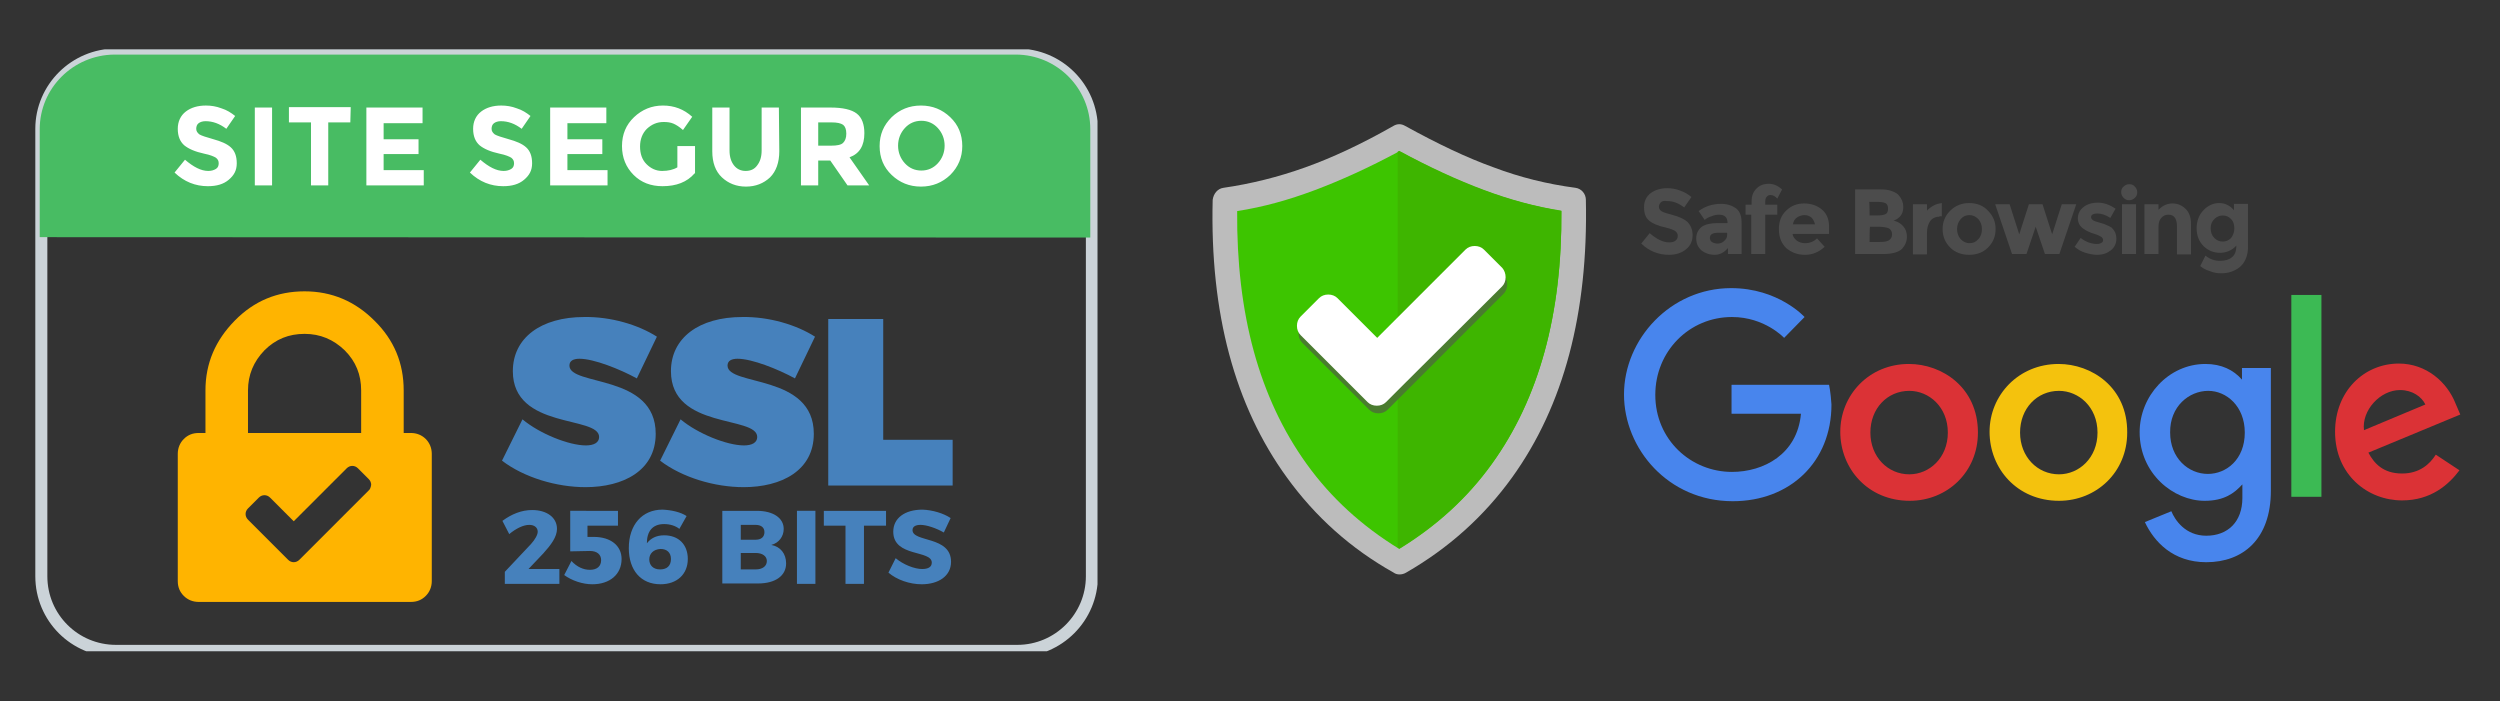 <?xml version="1.0" encoding="utf-8"?>
<!-- Generator: Adobe Illustrator 24.0.1, SVG Export Plug-In . SVG Version: 6.00 Build 0)  -->
<svg version="1.1" id="googlesafe-color" xmlns="&#x68;&#x74;&#x74;&#x70;&#x3a;//www.w3.org/2000/svg" xmlns:xlink="&#x68;&#x74;&#x74;&#x70;&#x3a;//www.w3.org/1999/xlink" x="0px"
	 y="0px" viewBox="0 0 623 174.7" style="enable-background:new 0 0 623 174.7;" xml:space="preserve">
<rect x="0" y="0" width="623" height="174.7" fill="#333333" stroke="none"/>
<style type="text/css">
	.st0{fill:#BCBCBC;}
	.st1{fill:#3DC500;}
	.st2{fill:#4C4C4C;}
	.st3{fill:#3EB500;}
	.st4{fill:#4A7C2F;}
	.st5{fill:#FFFFFF;}
	.st6{fill:#4885ED;}
	.st7{fill:#DB3236;}
	.st8{fill:#F4C20D;}
	.st9{fill:#3CBA54;}
	.st10{clip-path:url(#SVGID_2_);}
	.st11{fill:none;stroke:#CBD3D8;stroke-width:3;stroke-miterlimit:10;}
	.st12{fill:#4681BC;}
	.st13{fill:#FFB400;}
	.st14{fill:#48BC63;}
</style>
<g>
	<path class="st0" d="M395.2,49.8c0-1.5-1.1-2.8-2.6-3c-6.9-0.9-13.8-2.6-20.4-5.1c-6.7-2.4-14-5.9-22-10.3c-1-0.6-2-0.6-3,0
		c-7.9,4.5-15.2,7.9-21.9,10.3c-6.7,2.4-13.5,4.1-20.4,5.1c-1.5,0.2-2.5,1.5-2.7,3c-0.7,28.2,5.5,51.3,18.5,69.2
		c7.1,9.8,15.9,17.7,26.6,23.7c0.8,0.6,2.1,0.6,3.1,0c10.6-6.1,19.4-14,26.4-23.7C389.7,101.1,395.8,78,395.2,49.8L395.2,49.8z"/>
	<path class="st1" d="M371.8,115.6c-6.1,8.5-13.8,15.5-23.1,21.2c-9.3-5.7-17-12.7-23.1-21.2c-11.8-16.4-17.5-37.4-17.3-63
		c6.5-1,12.9-2.8,19.3-5.2c6.4-2.4,13.5-5.6,21.1-9.7c7.6,4.1,14.6,7.4,21,9.7c6.4,2.4,12.9,4.1,19.4,5.2
		C389.3,78.3,383.5,99.3,371.8,115.6L371.8,115.6z"/>
	<g>
		<path class="st2" d="M413.9,50.4c-0.3,0.3-0.5,0.7-0.5,1.1c0,0.5,0.2,0.8,0.6,1.1c0.4,0.3,1.4,0.6,2.9,1c1.5,0.4,2.7,0.9,3.6,1.7
			c0.8,0.8,1.3,1.9,1.3,3.3s-0.5,2.6-1.6,3.5c-1.1,0.9-2.5,1.4-4.3,1.4c-2.6,0-4.9-0.9-6.9-2.8l2.1-2.6c1.7,1.5,3.4,2.3,4.8,2.3
			c0.7,0,1.2-0.1,1.6-0.4c0.4-0.3,0.6-0.7,0.6-1.2c0-0.5-0.2-0.9-0.6-1.2c-0.4-0.3-1.2-0.6-2.4-0.9c-1.9-0.4-3.3-1-4.1-1.7
			c-0.9-0.7-1.3-1.8-1.3-3.4c0-1.5,0.6-2.7,1.7-3.5c1.1-0.8,2.5-1.2,4.1-1.2c1.1,0,2.2,0.2,3.2,0.6c1.1,0.4,2,0.9,2.8,1.6l-1.8,2.6
			c-1.4-1.1-2.8-1.6-4.3-1.6C414.7,50,414.2,50.1,413.9,50.4z"/>
		<path class="st2" d="M433.9,63.3h-3.3v-1.5c-0.9,1.1-2,1.7-3.3,1.7s-2.4-0.4-3.3-1.1c-0.9-0.8-1.3-1.8-1.3-3s0.5-2.2,1.4-2.9
			c0.9-0.6,2.2-0.9,3.8-0.9h2.6v-0.1c0-1.3-0.7-2-2.1-2c-0.6,0-1.2,0.1-1.9,0.4c-0.7,0.2-1.2,0.5-1.7,0.9l-1.5-2.2
			c1.6-1.2,3.5-1.8,5.6-1.8c1.5,0,2.7,0.4,3.7,1.1c1,0.8,1.4,1.9,1.4,3.6V63.3z M430.4,58.6V58h-2.2c-1.4,0-2.1,0.4-2.1,1.3
			c0,0.4,0.2,0.8,0.5,1c0.3,0.2,0.8,0.4,1.4,0.4c0.6,0,1.2-0.2,1.6-0.6C430.1,59.7,430.4,59.2,430.4,58.6z"/>
		<path class="st2" d="M439.9,50.2V51h3v2.5h-3v9.8h-3.5v-9.8H435V51h1.5v-0.8c0-1.4,0.4-2.4,1.2-3.2c0.8-0.8,1.8-1.2,3.1-1.2
			c1.2,0,2.3,0.5,3.3,1.4l-1.2,2.3c-0.5-0.6-1.1-0.9-1.7-0.9c-0.4,0-0.6,0.1-0.9,0.4C440,49.3,439.9,49.7,439.9,50.2z"/>
		<path class="st2" d="M454.7,61.5c-1.4,1.3-3,2-4.9,2c-1.9,0-3.4-0.6-4.7-1.7c-1.2-1.2-1.8-2.7-1.8-4.7c0-2,0.6-3.5,1.9-4.7
			c1.3-1.2,2.7-1.7,4.4-1.7c1.7,0,3.2,0.5,4.4,1.5c1.2,1,1.8,2.4,1.8,4.3v1.8h-9.1c0.1,0.7,0.5,1.2,1.1,1.7c0.6,0.4,1.3,0.6,2,0.6
			c1.2,0,2.2-0.4,3-1.2L454.7,61.5z M451.4,54.2c-0.5-0.4-1.1-0.6-1.7-0.6s-1.3,0.2-1.9,0.6c-0.6,0.4-0.9,1-1,1.7h5.5
			C452.1,55.1,451.8,54.6,451.4,54.2z"/>
		<path class="st2" d="M469.4,63.3h-7.1V47.2h6.3c1.1,0,2,0.1,2.8,0.4c0.8,0.3,1.4,0.6,1.8,1.1c0.7,0.8,1.1,1.8,1.1,2.8
			c0,1.3-0.4,2.2-1.2,2.8c-0.3,0.2-0.5,0.4-0.6,0.4c-0.1,0.1-0.3,0.1-0.6,0.3c1,0.2,1.8,0.7,2.4,1.4c0.6,0.7,0.9,1.5,0.9,2.6
			c0,1.1-0.4,2.1-1.2,3C473.2,62.8,471.6,63.3,469.4,63.3z M465.9,53.7h1.7c1,0,1.7-0.1,2.2-0.3c0.5-0.2,0.7-0.7,0.7-1.4
			c0-0.7-0.2-1.2-0.7-1.4c-0.4-0.2-1.2-0.3-2.3-0.3h-1.7C465.9,50.2,465.9,53.7,465.9,53.7z M465.9,60.3h2.5c1,0,1.8-0.1,2.3-0.4
			c0.5-0.3,0.8-0.8,0.8-1.5s-0.3-1.2-0.8-1.5c-0.5-0.2-1.4-0.4-2.6-0.4h-2.1C465.9,56.6,465.9,60.3,465.9,60.3z"/>
		<path class="st2" d="M483.3,54c-1,0-1.8,0.4-2.3,1.1c-0.5,0.7-0.8,1.7-0.8,2.9v5.4h-3.5V50.9h3.5v1.6c0.4-0.5,1-0.9,1.7-1.3
			c0.7-0.4,1.4-0.5,2-0.6l0,3.3H483.3z"/>
		<path class="st2" d="M497.3,57.1c0,1.8-0.6,3.3-1.9,4.6c-1.2,1.2-2.8,1.8-4.7,1.8c-1.9,0-3.5-0.6-4.7-1.8
			c-1.2-1.2-1.9-2.7-1.9-4.6c0-1.8,0.6-3.3,1.9-4.6c1.2-1.2,2.8-1.9,4.7-1.9s3.5,0.6,4.7,1.9C496.7,53.8,497.3,55.3,497.3,57.1z
			 M487.7,57.1c0,1,0.3,1.8,0.9,2.5c0.6,0.6,1.3,1,2.2,1c0.9,0,1.6-0.3,2.2-1c0.6-0.6,0.9-1.5,0.9-2.5c0-1-0.3-1.8-0.9-2.5
			c-0.6-0.6-1.3-1-2.2-1c-0.9,0-1.6,0.3-2.2,1C488,55.3,487.7,56.1,487.7,57.1z"/>
		<path class="st2" d="M505,63.3h-3.6l-4.2-12.4h3.6l2.4,7.5l2.4-7.5h3.4l2.4,7.5l2.4-7.5h3.6l-4.2,12.4h-3.6l-2.3-6.8L505,63.3z"/>
		<path class="st2" d="M527.4,59.5c0,1.2-0.5,2.2-1.4,2.9c-0.9,0.7-2,1.1-3.4,1.1c-0.9,0-1.9-0.2-2.9-0.5c-1-0.3-1.9-0.8-2.7-1.5
			l1.5-2.2c1.3,1,2.7,1.5,4.1,1.5c0.4,0,0.8-0.1,1.1-0.3c0.3-0.2,0.4-0.4,0.4-0.7s-0.2-0.6-0.5-0.8c-0.4-0.2-0.9-0.5-1.6-0.7
			c-0.7-0.2-1.2-0.4-1.6-0.6c-0.4-0.2-0.8-0.4-1.2-0.7c-0.9-0.6-1.4-1.5-1.4-2.6c0-1.1,0.5-2.1,1.4-2.8c0.9-0.7,2.1-1.1,3.6-1.1
			s2.9,0.5,4.4,1.5l-1.3,2.3c-1.1-0.7-2.2-1.1-3.2-1.1s-1.6,0.3-1.6,0.9c0,0.3,0.2,0.6,0.5,0.8c0.3,0.2,0.9,0.4,1.7,0.6
			c0.8,0.2,1.3,0.4,1.7,0.6c0.3,0.1,0.7,0.3,1.2,0.6C526.9,57.4,527.4,58.2,527.4,59.5z"/>
		<path class="st2" d="M529.2,49.3c-0.4-0.4-0.6-0.9-0.6-1.4c0-0.6,0.2-1.1,0.6-1.4c0.4-0.4,0.9-0.6,1.4-0.6c0.6,0,1.1,0.2,1.4,0.6
			c0.4,0.4,0.6,0.9,0.6,1.4c0,0.6-0.2,1.1-0.6,1.4c-0.4,0.4-0.9,0.6-1.4,0.6C530,49.9,529.6,49.7,529.2,49.3z M532.3,63.3h-3.5V50.9
			h3.5V63.3z"/>
		<path class="st2" d="M537.9,56.4v6.9h-3.5V50.9h3.5v1.4c1-1.1,2.2-1.6,3.5-1.6c1.3,0,2.4,0.5,3.3,1.4c0.9,0.9,1.3,2.2,1.3,3.7v7.6
			h-3.5v-7c0-1.9-0.7-2.9-2.1-2.9c-0.7,0-1.3,0.2-1.8,0.8C538.2,54.7,537.9,55.4,537.9,56.4z"/>
		<path class="st2" d="M557.3,61.2c-1.1,1.2-2.5,1.8-4.1,1.8s-3-0.6-4.1-1.7c-1.1-1.1-1.7-2.6-1.7-4.4c0-1.8,0.6-3.4,1.7-4.5
			c1.1-1.2,2.5-1.8,3.9-1.8c1.5,0,2.7,0.6,3.7,1.8v-1.6h3.5v10.8c0,1.1-0.2,2.1-0.6,3c-0.4,0.9-0.9,1.5-1.5,2
			c-1.3,1-2.8,1.5-4.5,1.5c-0.9,0-1.9-0.1-2.8-0.5c-1-0.3-1.8-0.7-2.5-1.3l1.3-2.6c1.1,0.9,2.3,1.3,3.6,1.3c1.3,0,2.3-0.3,3-0.9
			C556.9,63.6,557.3,62.6,557.3,61.2z M556.8,56.9c0-1-0.3-1.8-0.8-2.3c-0.6-0.6-1.2-0.9-2.1-0.9c-0.8,0-1.5,0.3-2.1,0.9
			c-0.6,0.6-0.9,1.3-0.9,2.3s0.3,1.8,0.9,2.4c0.6,0.6,1.3,0.9,2.1,0.9c0.8,0,1.5-0.3,2.1-0.9C556.5,58.6,556.8,57.8,556.8,56.9z"/>
	</g>
	<path class="st3" d="M389.1,52.5c-6.5-1-13-2.8-19.4-5.2c-6.4-2.4-13.4-5.6-21-9.7c-0.1,0.1-0.3,0.1-0.4,0.2v98.6
		c0.1,0.1,0.3,0.2,0.4,0.3c9.3-5.7,17-12.7,23.1-21.2C383.5,99.3,389.3,78.3,389.1,52.5z"/>
	<g>
		<path class="st4" d="M375.6,70.9c0,0.9-0.3,1.7-0.9,2.3l-24.3,24.3l-4.6,4.6c-0.6,0.6-1.4,0.9-2.3,0.9c-0.9,0-1.7-0.3-2.3-0.9
			l-4.6-4.6l-12.1-12.1c-0.6-0.6-0.9-1.4-0.9-2.3c0-0.9,0.3-1.7,0.9-2.3l4.6-4.6c0.6-0.6,1.4-0.9,2.3-0.9c0.9,0,1.7,0.3,2.3,0.9
			l9.9,9.9l22-22c0.6-0.6,1.4-0.9,2.3-0.9c0.9,0,1.7,0.3,2.3,0.9l4.6,4.6C375.3,69.2,375.6,70,375.6,70.9z"/>
	</g>
	<g>
		<path class="st5" d="M375.2,69.1c0,0.9-0.3,1.7-0.9,2.3L350,95.6l-4.6,4.6c-0.6,0.6-1.4,0.9-2.3,0.9c-0.9,0-1.7-0.3-2.3-0.9
			l-4.6-4.6l-12.1-12.1c-0.6-0.6-0.9-1.4-0.9-2.3c0-0.9,0.3-1.7,0.9-2.3l4.6-4.6c0.6-0.6,1.4-0.9,2.3-0.9s1.7,0.3,2.3,0.9l9.9,9.9
			l22-22c0.6-0.6,1.4-0.9,2.3-0.9c0.9,0,1.7,0.3,2.3,0.9l4.6,4.6C374.9,67.4,375.2,68.2,375.2,69.1z"/>
	</g>
	<path id="path2998" class="st6" d="M455.8,95.9h-24.3v7.2h17.3c-0.9,10.1-9.3,14.5-17.2,14.5c-10.2,0-19.1-8-19.1-19.2
		c0-10.9,8.5-19.4,19.1-19.4c8.2,0,13,5.2,13,5.2l5.1-5.2c0,0-6.5-7.2-18.3-7.2c-15.1,0-26.7,12.7-26.7,26.5
		c0,13.5,11,26.6,27.1,26.6c14.2,0,24.6-9.7,24.6-24.1C456.2,97.6,455.8,95.9,455.8,95.9C455.8,95.9,455.8,95.9,455.8,95.9z"/>
	<path id="path3000" class="st7" d="M475.7,90.7c-10,0-17.1,7.8-17.1,16.9c0,9.2,6.9,17.2,17.3,17.2c9.3,0,17-7.1,17-17
		C492.9,96.5,483.9,90.7,475.7,90.7L475.7,90.7z M475.8,97.4c4.9,0,9.6,4,9.6,10.4c0,6.3-4.6,10.4-9.6,10.4c-5.4,0-9.7-4.4-9.7-10.4
		C466.1,101.8,470.3,97.4,475.8,97.4L475.8,97.4z"/>
	<path id="path3005" class="st8" d="M513,90.7c-10,0-17.2,7.8-17.2,16.9c0,9.2,6.9,17.2,17.3,17.2c9.3,0,17-7.1,17-17
		C530.2,96.5,521.2,90.7,513,90.7L513,90.7z M513.1,97.4c4.9,0,9.6,4,9.6,10.4c0,6.3-4.6,10.4-9.6,10.4c-5.4,0-9.7-4.4-9.7-10.4
		C503.4,101.8,507.6,97.4,513.1,97.4L513.1,97.4z"/>
	<path id="path3007" class="st6" d="M549.6,90.7c-9.2,0-16.4,8-16.4,17c0,10.3,8.4,17.1,16.2,17.1c4.9,0,7.4-1.9,9.4-4.1v3.4
		c0,5.9-3.6,9.4-9,9.4c-5.2,0-7.8-3.9-8.7-6.1l-6.6,2.7c2.3,4.9,7,10,15.3,10c9.1,0,16.1-5.7,16.1-17.8V91.7h-7.2v2.9
		C556.6,92.2,553.6,90.7,549.6,90.7L549.6,90.7z M550.3,97.4c4.5,0,9.1,3.8,9.1,10.4c0,6.7-4.6,10.3-9.2,10.3c-4.9,0-9.4-4-9.4-10.3
		C540.7,101.3,545.5,97.4,550.3,97.4L550.3,97.4z"/>
	<path id="path3011" class="st7" d="M597.8,90.6c-8.7,0-15.9,6.9-15.9,17c0,10.7,8.1,17.1,16.7,17.1c7.2,0,11.6-3.9,14.3-7.5
		l-5.9-3.9c-1.5,2.4-4.1,4.7-8.4,4.7c-4.8,0-7-2.6-8.4-5.2l22.9-9.5l-1.2-2.8C609.8,95.2,604.6,90.6,597.8,90.6L597.8,90.6z
		 M598.1,97.2c3.1,0,5.4,1.7,6.3,3.6l-15.3,6.4C588.5,102.3,593.1,97.2,598.1,97.2L598.1,97.2z"/>
	<path id="path3015" class="st9" d="M571,123.8h7.5V73.5H571V123.8z"/>
	<g>
		<defs>
			<rect id="SVGID_1_" x="8.5" y="12.3" width="265" height="150"/>
		</defs>
		<clipPath id="SVGID_2_">
			<use xlink:href="#SVGID_1_"  style="overflow:visible;"/>
		</clipPath>
		<g class="st10">
			<path class="st11" d="M28.9,13.6h224.6c10.3,0,18.6,8.3,18.6,18.6v111.4c0,10.2-8.3,18.6-18.6,18.6H28.9
				c-10.3,0-18.6-8.3-18.6-18.6V32.1C10.3,21.9,18.7,13.6,28.9,13.6L28.9,13.6z"/>
			<path class="st12" d="M163.7,83.9l-5,10.4c-4.2-2.3-10.7-4.9-14.3-4.9c-1.5,0-2.5,0.5-2.5,1.7c0,5.2,21.5,2,21.5,17
				c0,9.2-8.1,13.3-17.5,13.3c-7.2,0-15.3-2.4-20.8-6.6l5.1-10.3c4.3,3.6,11.6,6.5,15.8,6.5c2,0,3.3-0.7,3.3-2.1
				c0-5.4-21.5-1.8-21.5-16.4c0-8.3,7-13.5,17.8-13.5C152.2,78.9,159,80.9,163.7,83.9z M203.1,83.9l-5,10.4
				c-4.2-2.3-10.7-4.9-14.3-4.9c-1.5,0-2.5,0.5-2.5,1.7c0,5.2,21.5,2,21.5,17c0,9.2-8.1,13.3-17.5,13.3c-7.2,0-15.3-2.4-20.8-6.6
				l5.1-10.3c4.3,3.6,11.6,6.5,15.8,6.5c2,0,3.3-0.7,3.3-2.1c0-5.4-21.5-1.8-21.5-16.4c0-8.3,7-13.5,17.8-13.5
				C191.6,78.9,198.4,80.9,203.1,83.9L203.1,83.9z M237.4,109.6V121h-31V79.5h13.7v30.1C220.1,109.6,237.4,109.6,237.4,109.6z
				 M138.8,131.8c0,2-1.5,4-3.4,6.1l-3.7,3.9h7.7v3.7h-13.6v-3l6.5-6.9c1-1.1,1.7-2.3,1.7-3.1c0-1-0.8-1.7-2.1-1.7
				c-1.5,0-3.3,0.9-5,2.3l-1.7-3.3c2.3-1.7,4.8-2.7,7.4-2.7C136.2,127.1,138.8,128.9,138.8,131.8L138.8,131.8z M146.4,130.9v2.9h1.6
				c4.2,0,6.9,2.2,6.9,5.5c0,3.8-2.9,6.3-7.3,6.3c-2.4,0-5.1-0.9-7-2.3l1.8-3.5c1.4,1.5,3,2.2,4.6,2.2c1.8,0,2.8-0.9,2.8-2.4
				c0-1.4-1-2.3-2.8-2.3c-0.9,0-3.8,0.1-4.9,0.1v-10.1H154v3.7h-7.6V130.9z M171.1,128.6l-1.8,3.2c-1-0.8-2.4-1.2-3.8-1.2
				c-2.9,0-4.3,1.8-4.3,4.8c0.9-1.2,2.3-2,4.3-2c3.6,0,5.9,2.3,5.9,5.9c0,3.8-2.7,6.3-6.8,6.3c-4.9,0-7.9-3.5-7.9-9
				c0-5.8,3.3-9.6,8.4-9.6C167.3,127.1,169.6,127.6,171.1,128.6L171.1,128.6z M161.8,139.4c0,1.4,0.9,2.5,2.7,2.5
				c1.7,0,2.7-0.9,2.7-2.6c0-1.6-1-2.5-2.6-2.5C162.8,136.9,161.8,138,161.8,139.4L161.8,139.4z M188.6,127.3c4.1,0,6.7,1.8,6.7,4.5
				c0,1.9-1.2,3.5-3.1,4c2.3,0.4,3.7,2.2,3.7,4.6c0,3.1-2.7,5-7,5H180v-18.1H188.6z M184.6,134.5h3.7c1.4,0,2.2-0.7,2.2-1.9
				c0-1.2-0.9-1.8-2.2-1.8h-3.7C184.6,130.8,184.6,134.5,184.6,134.5z M184.6,141.9h3.7c1.7,0,2.8-0.8,2.8-2.1c0-1.2-1.1-2-2.8-2
				h-3.7V141.9z M198.6,145.5v-18.2h4.6v18.2H198.6z M215.3,131v14.5h-4.6V131h-5.4v-3.7h15.5v3.7H215.3z M236.9,129.1l-1.7,3.6
				c-1.9-1.1-4.3-1.9-5.8-1.9c-1.2,0-2,0.4-2,1.3c0,3.1,9.6,1.4,9.6,7.9c0,3.6-3.2,5.6-7.3,5.6c-3,0-6.2-1.1-8.3-2.9l1.8-3.6
				c1.9,1.6,4.7,2.7,6.6,2.7c1.5,0,2.4-0.5,2.4-1.6c0-3.2-9.6-1.3-9.6-7.7c0-3.4,2.9-5.5,7.3-5.5
				C232.4,127.1,235.1,127.9,236.9,129.1L236.9,129.1z"/>
			<path class="st13" d="M106.1,109.4c-1-1-2.3-1.5-3.7-1.5h-1.8V97.3c0-6.8-2.4-12.6-7.3-17.4c-4.8-4.8-10.6-7.3-17.4-7.3
				S63.3,75,58.5,79.9c-4.8,4.9-7.3,10.6-7.3,17.4v10.6h-1.7c-1.5,0-2.7,0.5-3.7,1.5s-1.5,2.3-1.5,3.7v31.7c0,1.5,0.5,2.7,1.5,3.7
				s2.3,1.5,3.7,1.5h52.9c1.5,0,2.7-0.5,3.7-1.5s1.5-2.3,1.5-3.7v-31.7C107.6,111.7,107.1,110.4,106.1,109.4z M61.8,97.3
				c0-3.9,1.4-7.2,4.1-10c2.8-2.8,6.1-4.1,10-4.1s7.2,1.4,10,4.1c2.8,2.8,4.1,6.1,4.1,10v10.6H61.8V97.3z M91.8,122.3l-14.5,14.5
				l-2.7,2.7c-0.4,0.4-0.9,0.6-1.4,0.6s-1-0.2-1.4-0.6l-2.7-2.7l-7.3-7.3c-0.4-0.4-0.6-0.9-0.6-1.4s0.2-1,0.6-1.4l2.7-2.7
				c0.4-0.4,0.9-0.6,1.4-0.6s1,0.2,1.4,0.6l5.9,5.9l13.2-13.2c0.4-0.4,0.9-0.6,1.4-0.6s1,0.2,1.4,0.6l2.7,2.7
				c0.4,0.4,0.6,0.9,0.6,1.4C92.4,121.5,92.2,122,91.8,122.3z"/>
			<path class="st14" d="M271.7,59.2v-27c0-10.2-8.3-18.6-18.6-18.6H28.5C18.2,13.7,9.9,22,9.9,32.2v26.9L271.7,59.2L271.7,59.2
				L271.7,59.2z"/>
			<path class="st5" d="M229.6,30.1c-1.6,0-3,0.6-4.1,1.8s-1.7,2.7-1.7,4.4s0.6,3.2,1.7,4.4c1.1,1.2,2.5,1.8,4.1,1.8s3-0.6,4.1-1.8
				s1.7-2.7,1.7-4.4c0-1.7-0.6-3.2-1.7-4.4C232.6,30.7,231.2,30.1,229.6,30.1z M57,44.8c-1.3,1.1-3,1.6-5.2,1.6
				c-3.1,0-5.9-1.1-8.3-3.4l2.6-3.2c2.1,1.8,4,2.8,5.8,2.8c0.8,0,1.4-0.2,1.9-0.5s0.7-0.8,0.7-1.4c0-0.6-0.2-1-0.7-1.4
				c-0.5-0.3-1.4-0.7-2.9-1c-2.3-0.5-3.9-1.2-5-2.1c-1-0.9-1.6-2.2-1.6-4.1c0-1.8,0.7-3.3,2-4.3c1.3-1,3-1.5,5-1.5
				c1.3,0,2.6,0.2,3.9,0.7c1.3,0.4,2.4,1.1,3.4,1.9l-2.2,3.2c-1.7-1.3-3.4-1.9-5.2-1.9c-0.7,0-1.3,0.2-1.7,0.5s-0.6,0.8-0.6,1.4
				c0,0.6,0.3,1,0.8,1.4c0.5,0.3,1.7,0.7,3.5,1.2s3.3,1.1,4.3,2c1,0.9,1.5,2.2,1.5,4S58.3,43.7,57,44.8z M67.9,46.2h-4.4V26.8h4.3
				v19.4C67.8,46.2,67.9,46.2,67.9,46.2z M87.3,30.5h-5.5v15.7h-4.3V30.5H72v-3.8h15.4L87.3,30.5L87.3,30.5z M105.6,46.2H91.3V26.8
				h14v3.9h-9.7v4h8.7v3.7h-8.7v4h10V46.2z M130.6,44.8c-1.3,1.1-3,1.6-5.2,1.6c-3.1,0-5.9-1.1-8.3-3.4l2.6-3.2
				c2.1,1.8,4,2.8,5.8,2.8c0.8,0,1.4-0.2,1.9-0.5s0.7-0.8,0.7-1.4c0-0.6-0.2-1-0.7-1.4c-0.5-0.3-1.4-0.7-2.9-1
				c-2.3-0.5-3.9-1.2-5-2.1c-1-0.9-1.6-2.2-1.6-4.1c0-1.8,0.7-3.3,2-4.3c1.3-1,3-1.5,5-1.5c1.3,0,2.6,0.2,3.9,0.7
				c1.3,0.4,2.4,1.1,3.4,1.9l-2.2,3.2c-1.7-1.3-3.4-1.9-5.2-1.9c-0.7,0-1.3,0.2-1.7,0.5c-0.4,0.3-0.6,0.8-0.6,1.4
				c0,0.6,0.3,1,0.8,1.4c0.5,0.3,1.7,0.7,3.5,1.2c1.8,0.5,3.3,1.1,4.3,2c1,0.9,1.5,2.2,1.5,4S131.9,43.7,130.6,44.8L130.6,44.8z
				 M151.4,46.2h-14.3V26.8h14v3.9h-9.7v4h8.7v3.7h-8.7v4h10V46.2z M173.1,43.2c-1.9,2.2-4.6,3.2-8,3.2c-2.9,0-5.3-0.9-7.2-2.8
				s-2.9-4.3-2.9-7.2c0-2.9,1-5.3,3-7.2c2-1.9,4.4-2.9,7.2-2.9s5.2,0.9,7.3,2.8l-2.3,3.3c-0.9-0.8-1.7-1.3-2.4-1.6
				c-0.7-0.3-1.5-0.4-2.4-0.4c-1.7,0-3,0.6-4.2,1.7c-1.1,1.1-1.7,2.6-1.7,4.4s0.5,3.3,1.6,4.4c1.1,1.1,2.4,1.7,3.9,1.7
				s2.8-0.3,3.8-0.9v-5.3h4.4v6.8H173.1L173.1,43.2z M194.2,37.7c0,2.8-0.8,5-2.3,6.5c-1.6,1.5-3.6,2.3-6,2.3s-4.4-0.8-6-2.3
				s-2.4-3.7-2.4-6.5V26.8h4.3v10.7c0,1.6,0.4,2.8,1.1,3.7c0.7,0.9,1.7,1.4,2.9,1.4s2.2-0.4,2.9-1.4c0.7-0.9,1.1-2.1,1.1-3.7V26.8
				h4.3L194.2,37.7L194.2,37.7z M211.2,46.2l-4.3-6.2h-3v6.2h-4.3V26.8h7.4c3,0,5.2,0.5,6.5,1.5s1.9,2.7,1.9,4.9
				c0,3.1-1.2,5.1-3.7,6l4.9,7H211.2L211.2,46.2z M236.8,43.6c-2,1.9-4.4,2.9-7.3,2.9c-2.9,0-5.3-1-7.3-2.9c-2-1.9-3-4.3-3-7.2
				s1-5.2,3-7.2c2-1.9,4.4-2.9,7.3-2.9c2.9,0,5.3,1,7.3,2.9s3,4.3,3,7.2C239.8,39.2,238.8,41.6,236.8,43.6z M210.1,31.1
				c-0.6-0.4-1.5-0.6-2.9-0.6h-3.3v5.8h3.2c1.5,0,2.5-0.2,3-0.7s0.8-1.2,0.8-2.3S210.6,31.5,210.1,31.1z"/>
		</g>
	</g>
</g>
</svg>

